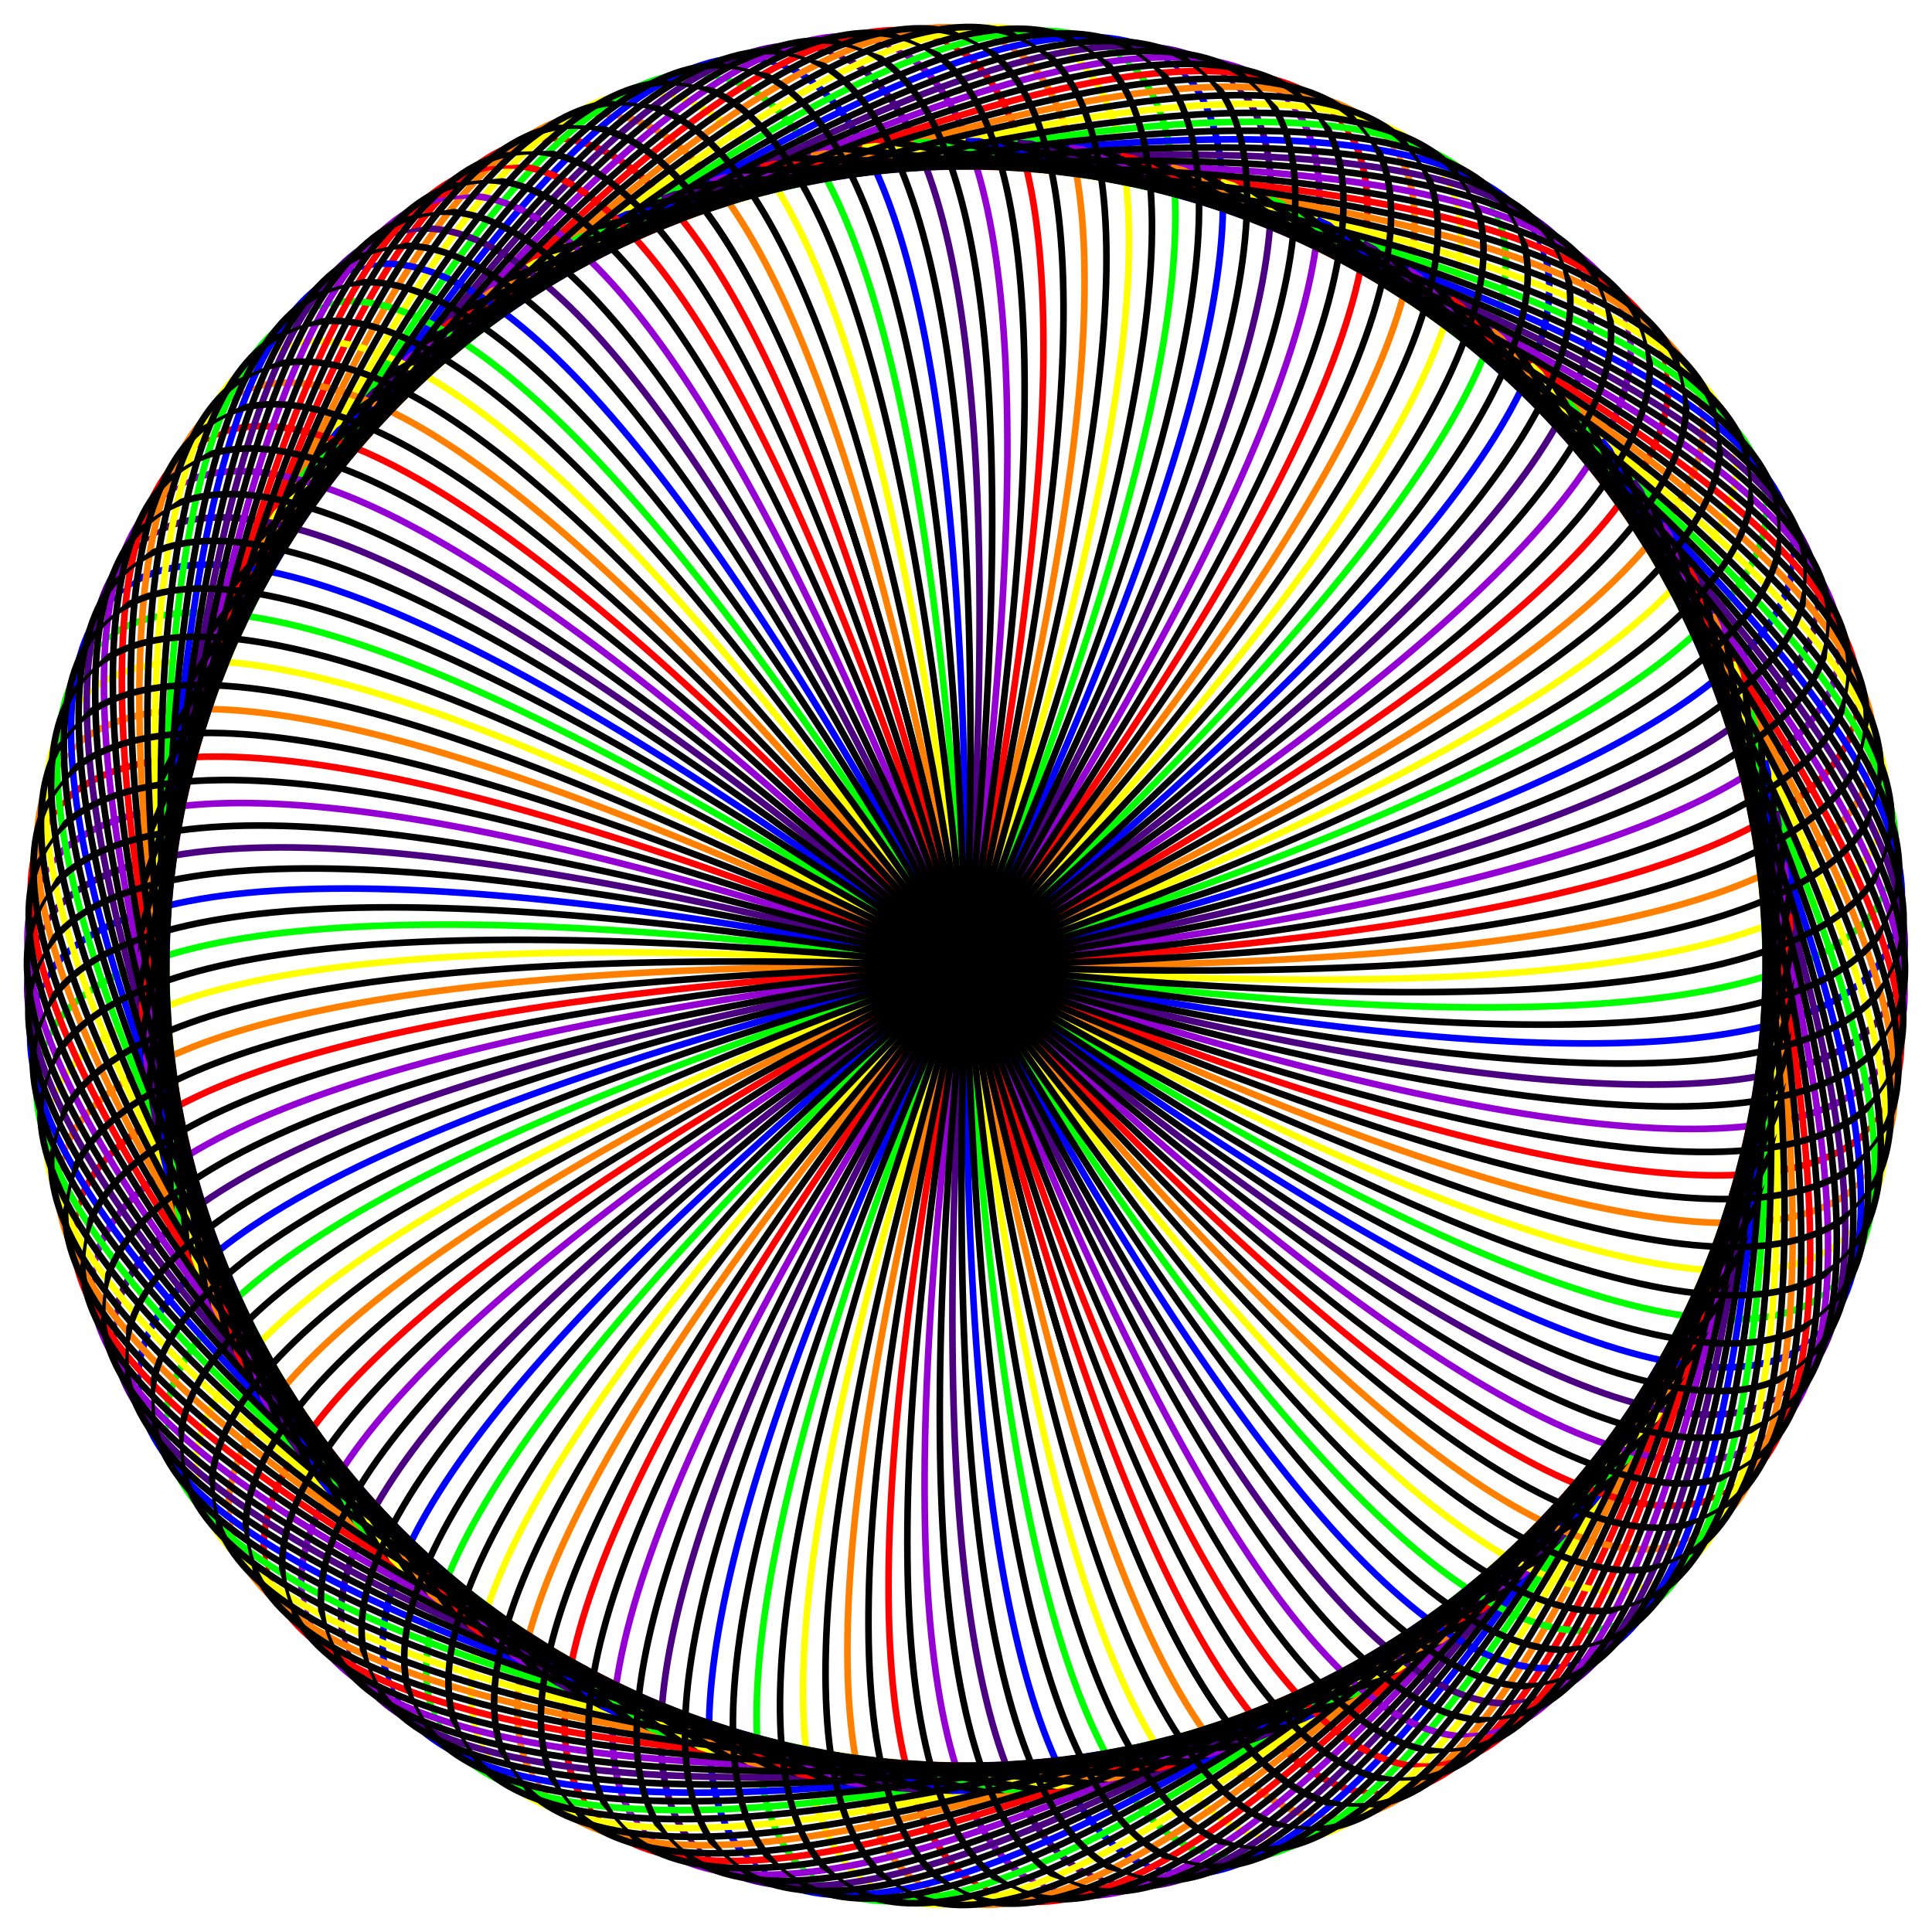 <svg width="100%" height="100%" viewBox="0 0 700 700"
     xmlns="http://www.w3.org/2000/svg"
     xmlns:xlink="http://www.w3.org/1999/xlink">

  <desc>
    Code generated by Wave Maker
    http://steamcoded.org/WaveMaker.svg
    
    Settings: Cycles=1, Height=100%, Waves=50, Add Black Waves

    Wave Maker written by Jay Nick
    Version 1.0 - October, 2017
  </desc>

  <style type="text/css"><![CDATA[
    .c0 {stroke:#ff0000;}
    .c1 {stroke:#ff7f00;}
    .c2 {stroke:#ffff00;}
    .c3 {stroke:#00ff00;}
    .c4 {stroke:#0000ff;}
    .c5 {stroke:#4b0082;}
    .c6 {stroke:#9400d3;}

    .black {stroke:#000;}
    .hl {stroke:#000;stroke-width:8px;}
  ]]>
  </style>

  <defs>
    <symbol id="w1" viewBox="0 0 1000 1000">
      <path id="wave" d="M0,500q250,-1000,500,0t500,0t500,0" style="fill:none;"/>
    </symbol>
  </defs>
  
  <g id="waves" style="stroke:#000;stroke-width:4px;" transform="translate(50,50)">
    <use width="600" height="600" xlink:href="#w1" class="c0"/>
    <use width="600" height="600" xlink:href="#w1" transform="rotate(3.6,300,300)" class="c1"/>
    <use width="600" height="600" xlink:href="#w1" transform="rotate(7.2,300,300)" class="c2"/>
    <use width="600" height="600" xlink:href="#w1" transform="rotate(10.8,300,300)" class="c3"/>
    <use width="600" height="600" xlink:href="#w1" transform="rotate(14.4,300,300)" class="c4"/>
    <use width="600" height="600" xlink:href="#w1" transform="rotate(18,300,300)" class="c5"/>
    <use width="600" height="600" xlink:href="#w1" transform="rotate(21.6,300,300)" class="c6"/>
    <use width="600" height="600" xlink:href="#w1" transform="rotate(25.2,300,300)" class="c0"/>
    <use width="600" height="600" xlink:href="#w1" transform="rotate(28.8,300,300)" class="c1"/>
    <use width="600" height="600" xlink:href="#w1" transform="rotate(32.4,300,300)" class="c2"/>
    <use width="600" height="600" xlink:href="#w1" transform="rotate(36,300,300)" class="c3"/>
    <use width="600" height="600" xlink:href="#w1" transform="rotate(39.6,300,300)" class="c4"/>
    <use width="600" height="600" xlink:href="#w1" transform="rotate(43.2,300,300)" class="c5"/>
    <use width="600" height="600" xlink:href="#w1" transform="rotate(46.8,300,300)" class="c6"/>
    <use width="600" height="600" xlink:href="#w1" transform="rotate(50.4,300,300)" class="c0"/>
    <use width="600" height="600" xlink:href="#w1" transform="rotate(54,300,300)" class="c1"/>
    <use width="600" height="600" xlink:href="#w1" transform="rotate(57.6,300,300)" class="c2"/>
    <use width="600" height="600" xlink:href="#w1" transform="rotate(61.2,300,300)" class="c3"/>
    <use width="600" height="600" xlink:href="#w1" transform="rotate(64.8,300,300)" class="c4"/>
    <use width="600" height="600" xlink:href="#w1" transform="rotate(68.4,300,300)" class="c5"/>
    <use width="600" height="600" xlink:href="#w1" transform="rotate(72,300,300)" class="c6"/>
    <use width="600" height="600" xlink:href="#w1" transform="rotate(75.6,300,300)" class="c0"/>
    <use width="600" height="600" xlink:href="#w1" transform="rotate(79.2,300,300)" class="c1"/>
    <use width="600" height="600" xlink:href="#w1" transform="rotate(82.8,300,300)" class="c2"/>
    <use width="600" height="600" xlink:href="#w1" transform="rotate(86.4,300,300)" class="c3"/>
    <use width="600" height="600" xlink:href="#w1" transform="rotate(90,300,300)" class="c4"/>
    <use width="600" height="600" xlink:href="#w1" transform="rotate(93.6,300,300)" class="c5"/>
    <use width="600" height="600" xlink:href="#w1" transform="rotate(97.2,300,300)" class="c6"/>
    <use width="600" height="600" xlink:href="#w1" transform="rotate(100.8,300,300)" class="c0"/>
    <use width="600" height="600" xlink:href="#w1" transform="rotate(104.4,300,300)" class="c1"/>
    <use width="600" height="600" xlink:href="#w1" transform="rotate(108,300,300)" class="c2"/>
    <use width="600" height="600" xlink:href="#w1" transform="rotate(111.6,300,300)" class="c3"/>
    <use width="600" height="600" xlink:href="#w1" transform="rotate(115.2,300,300)" class="c4"/>
    <use width="600" height="600" xlink:href="#w1" transform="rotate(118.8,300,300)" class="c5"/>
    <use width="600" height="600" xlink:href="#w1" transform="rotate(122.4,300,300)" class="c6"/>
    <use width="600" height="600" xlink:href="#w1" transform="rotate(126,300,300)" class="c0"/>
    <use width="600" height="600" xlink:href="#w1" transform="rotate(129.6,300,300)" class="c1"/>
    <use width="600" height="600" xlink:href="#w1" transform="rotate(133.2,300,300)" class="c2"/>
    <use width="600" height="600" xlink:href="#w1" transform="rotate(136.8,300,300)" class="c3"/>
    <use width="600" height="600" xlink:href="#w1" transform="rotate(140.4,300,300)" class="c4"/>
    <use width="600" height="600" xlink:href="#w1" transform="rotate(144,300,300)" class="c5"/>
    <use width="600" height="600" xlink:href="#w1" transform="rotate(147.6,300,300)" class="c6"/>
    <use width="600" height="600" xlink:href="#w1" transform="rotate(151.2,300,300)" class="c0"/>
    <use width="600" height="600" xlink:href="#w1" transform="rotate(154.8,300,300)" class="c1"/>
    <use width="600" height="600" xlink:href="#w1" transform="rotate(158.4,300,300)" class="c2"/>
    <use width="600" height="600" xlink:href="#w1" transform="rotate(162,300,300)" class="c3"/>
    <use width="600" height="600" xlink:href="#w1" transform="rotate(165.6,300,300)" class="c4"/>
    <use width="600" height="600" xlink:href="#w1" transform="rotate(169.2,300,300)" class="c5"/>
    <use width="600" height="600" xlink:href="#w1" transform="rotate(172.8,300,300)" class="c6"/>
    <use width="600" height="600" xlink:href="#w1" transform="rotate(176.4,300,300)" class="c0"/>
    <use width="600" height="600" xlink:href="#w1" transform="rotate(1.8,300,300)" class="black"/>
    <use width="600" height="600" xlink:href="#w1" transform="rotate(5.4,300,300)" class="black"/>
    <use width="600" height="600" xlink:href="#w1" transform="rotate(9,300,300)" class="black"/>
    <use width="600" height="600" xlink:href="#w1" transform="rotate(12.6,300,300)" class="black"/>
    <use width="600" height="600" xlink:href="#w1" transform="rotate(16.2,300,300)" class="black"/>
    <use width="600" height="600" xlink:href="#w1" transform="rotate(19.8,300,300)" class="black"/>
    <use width="600" height="600" xlink:href="#w1" transform="rotate(23.4,300,300)" class="black"/>
    <use width="600" height="600" xlink:href="#w1" transform="rotate(27,300,300)" class="black"/>
    <use width="600" height="600" xlink:href="#w1" transform="rotate(30.6,300,300)" class="black"/>
    <use width="600" height="600" xlink:href="#w1" transform="rotate(34.2,300,300)" class="black"/>
    <use width="600" height="600" xlink:href="#w1" transform="rotate(37.8,300,300)" class="black"/>
    <use width="600" height="600" xlink:href="#w1" transform="rotate(41.4,300,300)" class="black"/>
    <use width="600" height="600" xlink:href="#w1" transform="rotate(45,300,300)" class="black"/>
    <use width="600" height="600" xlink:href="#w1" transform="rotate(48.6,300,300)" class="black"/>
    <use width="600" height="600" xlink:href="#w1" transform="rotate(52.2,300,300)" class="black"/>
    <use width="600" height="600" xlink:href="#w1" transform="rotate(55.8,300,300)" class="black"/>
    <use width="600" height="600" xlink:href="#w1" transform="rotate(59.4,300,300)" class="black"/>
    <use width="600" height="600" xlink:href="#w1" transform="rotate(63,300,300)" class="black"/>
    <use width="600" height="600" xlink:href="#w1" transform="rotate(66.6,300,300)" class="black"/>
    <use width="600" height="600" xlink:href="#w1" transform="rotate(70.2,300,300)" class="black"/>
    <use width="600" height="600" xlink:href="#w1" transform="rotate(73.8,300,300)" class="black"/>
    <use width="600" height="600" xlink:href="#w1" transform="rotate(77.4,300,300)" class="black"/>
    <use width="600" height="600" xlink:href="#w1" transform="rotate(81,300,300)" class="black"/>
    <use width="600" height="600" xlink:href="#w1" transform="rotate(84.6,300,300)" class="black"/>
    <use width="600" height="600" xlink:href="#w1" transform="rotate(88.2,300,300)" class="black"/>
    <use width="600" height="600" xlink:href="#w1" transform="rotate(91.8,300,300)" class="black"/>
    <use width="600" height="600" xlink:href="#w1" transform="rotate(95.4,300,300)" class="black"/>
    <use width="600" height="600" xlink:href="#w1" transform="rotate(99,300,300)" class="black"/>
    <use width="600" height="600" xlink:href="#w1" transform="rotate(102.6,300,300)" class="black"/>
    <use width="600" height="600" xlink:href="#w1" transform="rotate(106.2,300,300)" class="black"/>
    <use width="600" height="600" xlink:href="#w1" transform="rotate(109.8,300,300)" class="black"/>
    <use width="600" height="600" xlink:href="#w1" transform="rotate(113.4,300,300)" class="black"/>
    <use width="600" height="600" xlink:href="#w1" transform="rotate(117,300,300)" class="black"/>
    <use width="600" height="600" xlink:href="#w1" transform="rotate(120.6,300,300)" class="black"/>
    <use width="600" height="600" xlink:href="#w1" transform="rotate(124.2,300,300)" class="black"/>
    <use width="600" height="600" xlink:href="#w1" transform="rotate(127.8,300,300)" class="black"/>
    <use width="600" height="600" xlink:href="#w1" transform="rotate(131.4,300,300)" class="black"/>
    <use width="600" height="600" xlink:href="#w1" transform="rotate(135,300,300)" class="black"/>
    <use width="600" height="600" xlink:href="#w1" transform="rotate(138.6,300,300)" class="black"/>
    <use width="600" height="600" xlink:href="#w1" transform="rotate(142.2,300,300)" class="black"/>
    <use width="600" height="600" xlink:href="#w1" transform="rotate(145.8,300,300)" class="black"/>
    <use width="600" height="600" xlink:href="#w1" transform="rotate(149.4,300,300)" class="black"/>
    <use width="600" height="600" xlink:href="#w1" transform="rotate(153,300,300)" class="black"/>
    <use width="600" height="600" xlink:href="#w1" transform="rotate(156.6,300,300)" class="black"/>
    <use width="600" height="600" xlink:href="#w1" transform="rotate(160.2,300,300)" class="black"/>
    <use width="600" height="600" xlink:href="#w1" transform="rotate(163.8,300,300)" class="black"/>
    <use width="600" height="600" xlink:href="#w1" transform="rotate(167.4,300,300)" class="black"/>
    <use width="600" height="600" xlink:href="#w1" transform="rotate(171,300,300)" class="black"/>
    <use width="600" height="600" xlink:href="#w1" transform="rotate(174.6,300,300)" class="black"/>
    <use width="600" height="600" xlink:href="#w1" transform="rotate(178.2,300,300)" class="black"/>
    <use width="600" height="600" xlink:href="#w1" transform="rotate(181.8,300,300)" class="black"/>
  </g>

</svg>

